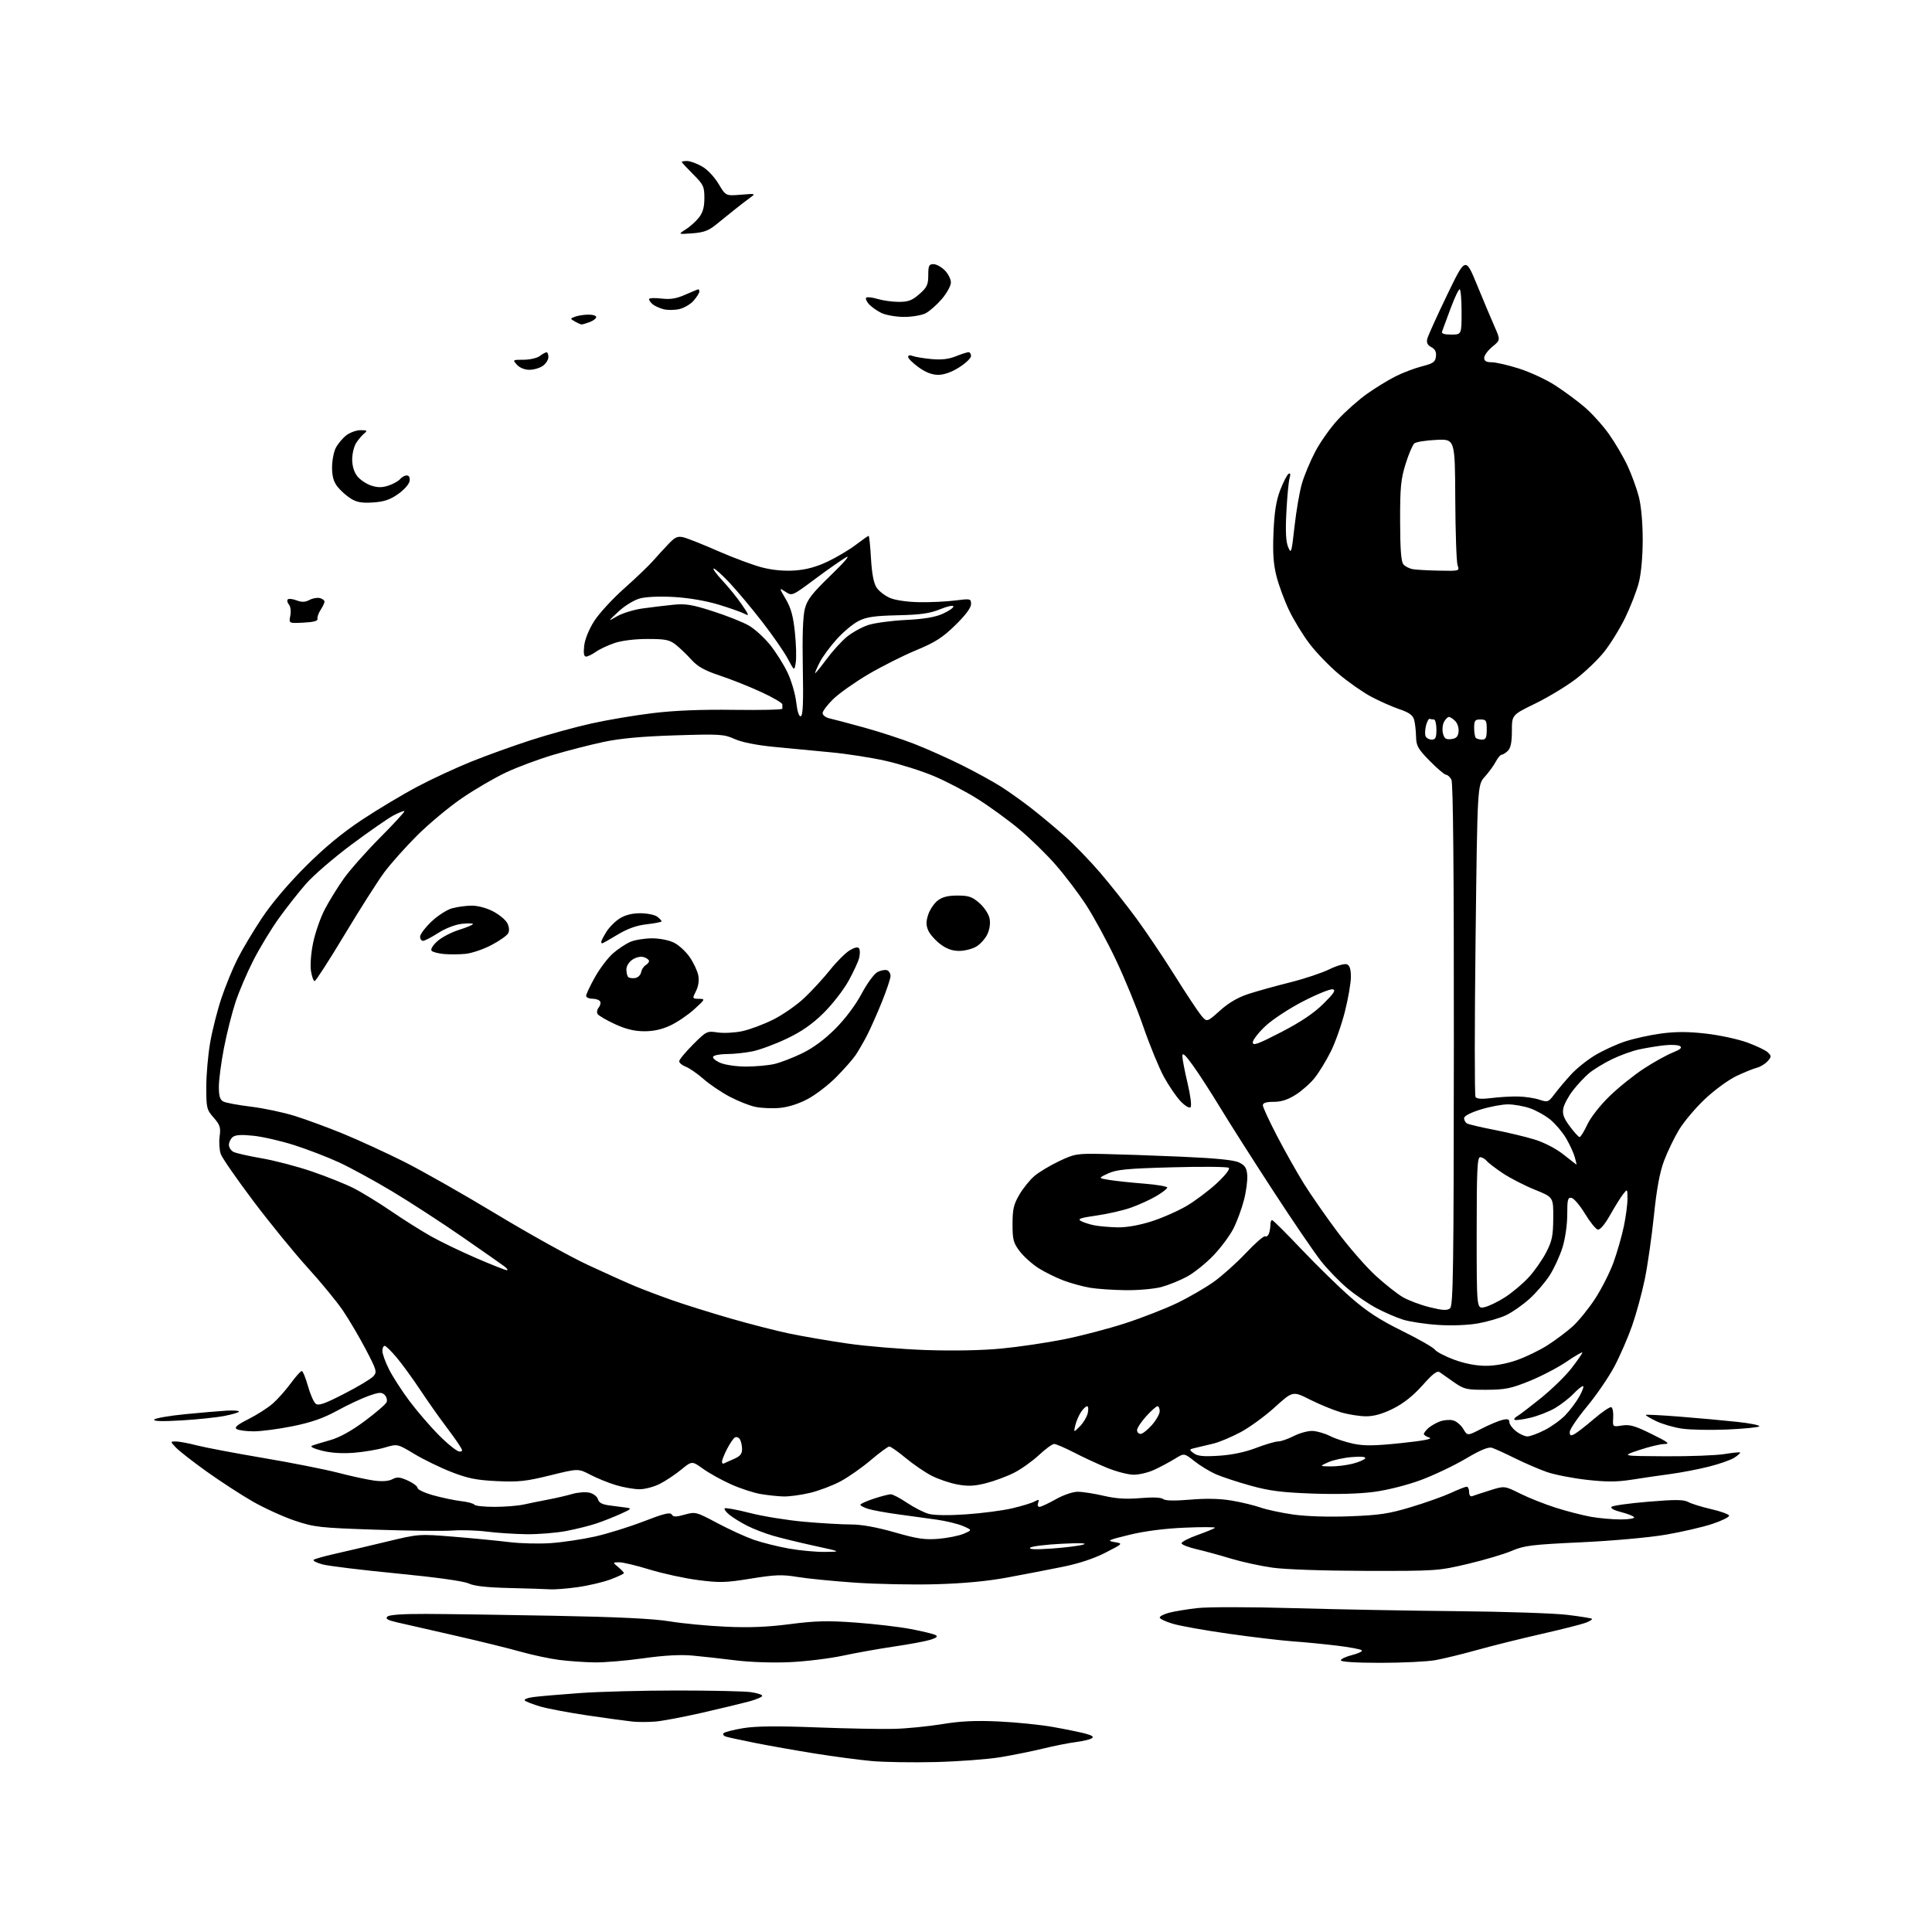 <?xml version="1.0" encoding="UTF-8" standalone="no"?>
<svg 
  version="1.1" 
  xmlns="http://www.w3.org/2000/svg" 
  xmlns:xlink="http://www.w3.org/1999/xlink" 
  xmlns:svg="http://www.w3.org/2000/svg"
  xmlns:rdf="http://www.w3.org/1999/02/22-rdf-syntax-ns#"
  xmlns:cc="http://creativecommons.org/ns#"
  xmlns:dc="http://purl.org/dc/elements/1.1/"
  viewBox="0 0 768 768"
  width="768"
  height="768"
>
<style>svg {background-color: white; }</style>"
<path stroke="none" fill="black" fill-rule="evenodd" d="M372.00,700.44C362.93,700.67 351.45,700.49 346.50,700.04C341.55,699.59 331.43,698.25 324.00,697.06C316.57,695.87 306.00,694.00 300.50,692.91C295.00,691.81 289.67,690.67 288.65,690.36C287.63,690.05 287.18,689.42 287.65,688.96C288.12,688.49 291.65,687.59 295.50,686.96C300.45,686.15 308.94,686.06 324.50,686.66C336.60,687.12 350.55,687.39 355.50,687.25C360.45,687.12 369.00,686.27 374.50,685.37C381.86,684.16 387.80,683.88 397.00,684.31C403.88,684.63 413.55,685.61 418.50,686.49C423.45,687.36 429.26,688.55 431.42,689.12C434.21,689.87 434.95,690.41 433.97,691.02C433.21,691.49 430.32,692.16 427.55,692.52C424.77,692.87 418.90,694.04 414.50,695.12C410.10,696.19 402.45,697.73 397.50,698.54C392.55,699.35 381.07,700.21 372.00,700.44zM260.50,684.35C257.75,684.57 253.70,684.58 251.50,684.36C249.30,684.14 241.35,683.06 233.83,681.95C226.31,680.84 217.76,679.24 214.83,678.38C211.90,677.52 209.11,676.44 208.63,675.99C208.15,675.53 209.73,674.90 212.13,674.59C214.53,674.28 222.83,673.57 230.56,673.01C238.29,672.46 255.66,672.00 269.17,672.00C282.67,672.00 295.81,672.29 298.36,672.64C300.91,672.99 303.00,673.65 303.00,674.11C303.00,674.57 300.64,675.58 297.75,676.36C294.86,677.14 286.43,679.17 279.00,680.87C271.57,682.56 263.25,684.13 260.50,684.35zM236.50,660.83C232.65,660.78 226.35,660.35 222.50,659.87C218.65,659.39 211.68,657.91 207.00,656.59C202.32,655.26 190.40,652.33 180.50,650.08C170.60,647.82 160.33,645.48 157.67,644.87C154.09,644.05 153.13,643.47 153.96,642.64C154.70,641.90 160.04,641.53 169.29,641.56C177.11,641.58 200.01,641.91 220.19,642.29C245.55,642.76 259.75,643.45 266.19,644.51C271.31,645.36 281.35,646.32 288.50,646.64C297.77,647.07 305.09,646.78 314.00,645.62C324.18,644.30 329.02,644.19 340.07,644.99C347.54,645.53 357.44,646.69 362.06,647.57C366.69,648.45 371.11,649.52 371.89,649.96C372.91,650.53 372.35,651.04 369.90,651.82C368.03,652.41 361.55,653.62 355.50,654.51C349.45,655.40 340.23,657.04 335.00,658.17C329.77,659.29 320.29,660.45 313.91,660.74C307.23,661.04 298.14,660.74 292.41,660.02C286.96,659.34 279.27,658.48 275.31,658.12C270.53,657.68 264.02,658.03 255.81,659.19C249.04,660.14 240.35,660.88 236.50,660.83zM548.82,661.00C539.09,661.00 533.00,660.62 533.00,660.01C533.00,659.47 535.05,658.51 537.56,657.88C540.08,657.25 541.76,656.40 541.31,656.00C540.87,655.60 536.45,654.77 531.50,654.17C526.55,653.57 518.67,652.80 514.00,652.47C509.32,652.13 497.85,650.78 488.50,649.45C479.15,648.13 469.14,646.34 466.25,645.48C463.36,644.63 461.00,643.51 461.00,643.00C461.00,642.49 462.69,641.63 464.75,641.08C466.81,640.54 471.88,639.70 476.00,639.23C480.19,638.76 497.18,638.77 514.50,639.27C531.55,639.76 560.80,640.30 579.50,640.47C598.20,640.64 617.75,641.30 622.95,641.92C628.15,642.55 632.60,643.26 632.84,643.50C633.08,643.75 631.98,644.44 630.39,645.06C628.80,645.67 620.75,647.71 612.50,649.58C604.25,651.46 592.77,654.32 587.00,655.94C581.23,657.55 573.83,659.35 570.57,659.94C567.30,660.52 557.52,661.00 548.82,661.00zM218.68,631.78C216.93,631.66 209.65,631.43 202.50,631.26C193.54,631.05 188.50,630.49 186.29,629.45C184.30,628.52 173.44,627.00 157.79,625.48C143.88,624.13 130.56,622.51 128.20,621.87C125.83,621.23 124.25,620.41 124.70,620.04C125.14,619.68 128.88,618.62 133.00,617.70C137.12,616.77 146.35,614.60 153.50,612.88C166.50,609.74 166.50,609.74 180.50,610.88C188.20,611.51 198.10,612.47 202.50,613.02C206.90,613.56 214.32,613.74 219.00,613.41C223.68,613.08 231.55,611.90 236.50,610.80C241.45,609.69 250.16,606.98 255.87,604.77C263.84,601.68 266.41,601.05 267.02,602.04C267.66,603.06 268.67,603.07 272.17,602.09C276.43,600.90 276.74,600.98 285.12,605.44C289.84,607.95 296.36,610.93 299.60,612.07C302.85,613.20 309.10,614.77 313.50,615.56C317.90,616.35 324.43,616.96 328.00,616.91C334.50,616.83 334.50,616.83 323.75,614.49C317.84,613.20 310.44,611.40 307.30,610.48C304.15,609.57 299.54,607.79 297.03,606.52C294.53,605.25 291.36,603.30 289.99,602.19C288.62,601.08 287.76,599.91 288.08,599.59C288.39,599.28 292.89,600.10 298.08,601.43C303.26,602.76 312.98,604.33 319.67,604.92C326.37,605.52 334.74,606.00 338.28,606.00C342.49,606.00 348.47,607.08 355.61,609.12C364.65,611.72 367.62,612.15 373.08,611.70C376.70,611.39 381.20,610.49 383.08,609.69C386.50,608.23 386.50,608.23 382.84,606.64C380.83,605.76 376.10,604.61 372.34,604.08C368.58,603.55 361.68,602.60 357.00,601.97C352.32,601.34 347.04,600.38 345.25,599.84C343.46,599.29 342.00,598.54 342.01,598.17C342.01,597.80 344.41,596.71 347.34,595.75C350.27,594.79 353.32,594.00 354.10,594.00C354.88,594.00 357.80,595.53 360.58,597.40C363.36,599.27 367.23,601.25 369.18,601.78C371.36,602.39 377.15,602.46 384.12,601.97C390.38,601.54 398.57,600.47 402.32,599.59C406.07,598.71 410.07,597.50 411.22,596.88C412.98,595.94 413.21,596.02 412.68,597.38C412.34,598.29 412.56,599.00 413.20,599.00C413.83,599.00 416.73,597.65 419.65,596.00C422.72,594.27 426.43,593.00 428.42,593.00C430.32,593.00 434.94,593.72 438.69,594.59C443.62,595.75 447.66,596.00 453.31,595.52C458.24,595.10 461.58,595.24 462.37,595.89C463.20,596.58 466.86,596.66 473.16,596.13C479.51,595.59 485.01,595.72 489.65,596.51C493.49,597.16 498.62,598.40 501.06,599.26C503.50,600.12 509.36,601.38 514.07,602.05C519.33,602.79 528.05,603.07 536.57,602.75C548.39,602.31 552.09,601.75 561.00,599.06C566.77,597.32 573.87,594.79 576.77,593.45C579.67,592.10 582.48,591.00 583.02,591.00C583.56,591.00 584.00,591.95 584.00,593.11C584.00,594.38 584.49,595.02 585.25,594.74C585.94,594.47 589.10,593.44 592.28,592.44C598.05,590.62 598.05,590.62 604.28,593.72C607.70,595.43 614.10,597.97 618.50,599.36C622.90,600.76 629.17,602.37 632.43,602.95C635.70,603.53 641.01,604.00 644.24,604.00C647.47,604.00 649.87,603.61 649.58,603.12C649.28,602.64 646.93,601.72 644.37,601.07C641.60,600.37 640.07,599.53 640.61,598.99C641.10,598.50 647.65,597.58 655.15,596.96C666.03,596.05 669.27,596.08 671.15,597.09C672.44,597.80 676.58,599.07 680.34,599.93C684.10,600.80 687.25,601.95 687.34,602.50C687.43,603.05 684.43,604.53 680.68,605.78C676.93,607.03 668.60,608.96 662.18,610.06C655.52,611.20 641.04,612.50 628.50,613.09C608.95,614.00 605.89,614.37 601.00,616.47C597.98,617.77 590.10,620.11 583.50,621.67C571.75,624.44 570.90,624.50 543.00,624.45C526.24,624.41 510.93,623.89 505.82,623.17C501.05,622.50 493.63,620.87 489.32,619.57C485.02,618.26 478.88,616.58 475.68,615.84C472.47,615.10 469.77,614.05 469.68,613.51C469.58,612.96 472.41,611.48 475.96,610.21C479.52,608.95 482.67,607.64 482.96,607.32C483.26,607.00 477.88,606.97 471.00,607.27C463.02,607.60 455.06,608.63 449.00,610.10C440.46,612.18 439.85,612.47 443.00,613.00C446.50,613.58 446.50,613.58 439.45,617.20C434.93,619.53 428.85,621.54 422.45,622.83C416.98,623.94 407.10,625.85 400.50,627.07C392.48,628.56 383.03,629.45 372.00,629.76C362.93,630.01 348.42,629.72 339.76,629.12C331.11,628.52 320.83,627.50 316.93,626.85C310.90,625.86 308.14,625.96 298.49,627.52C288.42,629.16 286.06,629.22 277.39,628.09C272.03,627.39 263.39,625.50 258.20,623.91C253.00,622.31 247.57,621.01 246.13,621.03C243.50,621.07 243.50,621.07 245.75,622.94C246.99,623.98 248.00,625.05 248.00,625.34C248.00,625.62 245.60,626.75 242.67,627.85C239.73,628.95 233.85,630.33 229.59,630.92C225.34,631.52 220.43,631.90 218.68,631.78zM418.12,615.57C423.40,615.20 429.03,614.49 430.62,614.00C432.48,613.42 429.45,613.30 422.00,613.67C415.68,613.99 410.05,614.69 409.50,615.24C408.83,615.91 411.72,616.02 418.12,615.57zM209.16,609.87C204.40,609.80 197.35,609.33 193.50,608.84C189.65,608.34 183.57,608.15 180.00,608.41C176.43,608.67 162.70,608.52 149.50,608.08C127.02,607.33 124.97,607.10 117.20,604.49C112.63,602.95 105.10,599.52 100.46,596.87C95.83,594.21 87.57,588.84 82.12,584.94C76.66,581.03 71.17,576.75 69.92,575.42C67.65,573.00 67.65,573.00 69.93,573.00C71.19,573.00 74.90,573.70 78.19,574.55C81.48,575.40 93.35,577.65 104.56,579.55C115.77,581.44 129.21,584.10 134.42,585.45C139.64,586.81 146.11,588.21 148.81,588.57C151.94,588.98 154.54,588.78 155.98,588.01C157.83,587.02 158.94,587.12 162.12,588.55C164.25,589.52 166.00,590.84 166.00,591.49C166.00,592.14 168.81,593.45 172.25,594.41C175.69,595.37 180.65,596.41 183.28,596.72C185.91,597.03 188.30,597.67 188.59,598.14C188.88,598.61 192.46,599.00 196.54,599.00C200.63,599.00 205.89,598.58 208.24,598.06C210.58,597.55 214.97,596.65 218.00,596.08C221.03,595.51 225.33,594.51 227.56,593.86C229.79,593.22 232.88,593.00 234.42,593.39C235.95,593.78 237.44,594.95 237.71,596.00C238.07,597.37 239.39,598.06 242.35,598.44C244.63,598.73 247.62,599.12 249.00,599.31C251.20,599.60 250.94,599.89 246.80,601.76C244.21,602.93 239.93,604.63 237.30,605.53C234.66,606.43 229.20,607.81 225.16,608.58C221.13,609.36 213.93,609.94 209.16,609.87zM311.50,594.87C309.30,594.81 305.21,594.38 302.41,593.91C299.62,593.45 294.30,591.70 290.59,590.04C286.88,588.38 281.87,585.60 279.46,583.86C275.06,580.71 275.06,580.71 270.78,584.21C268.43,586.14 264.61,588.68 262.29,589.86C259.97,591.04 256.34,592.00 254.22,592.00C252.10,592.00 247.93,591.28 244.97,590.40C242.00,589.52 237.39,587.65 234.72,586.26C229.87,583.72 229.87,583.72 218.71,586.48C209.12,588.85 206.13,589.17 197.52,588.77C189.40,588.38 185.97,587.69 179.43,585.14C175.00,583.41 168.36,580.18 164.68,577.96C157.99,573.93 157.99,573.93 152.93,575.43C150.16,576.25 144.65,577.18 140.69,577.50C136.05,577.86 131.55,577.58 128.00,576.68C124.74,575.86 123.11,575.05 124.00,574.70C124.83,574.36 128.07,573.37 131.21,572.49C135.01,571.42 139.64,568.86 145.02,564.86C149.48,561.55 153.38,558.17 153.70,557.35C154.01,556.52 153.65,555.23 152.89,554.48C151.72,553.34 150.72,553.40 146.50,554.90C143.75,555.88 138.12,558.52 134.00,560.78C128.54,563.76 123.74,565.44 116.34,566.94C110.76,568.07 103.78,568.99 100.84,568.98C97.90,568.98 94.87,568.57 94.09,568.08C93.05,567.42 94.26,566.39 98.80,564.10C102.16,562.40 106.50,559.63 108.43,557.93C110.37,556.23 113.57,552.62 115.56,549.92C117.55,547.21 119.52,545.00 119.95,545.00C120.38,545.00 121.48,547.65 122.39,550.90C123.30,554.14 124.68,557.32 125.46,557.97C126.59,558.91 128.91,558.11 136.81,554.05C142.27,551.25 147.48,548.13 148.39,547.12C149.95,545.40 149.77,544.76 145.40,536.39C142.83,531.50 138.76,524.58 136.33,521.00C133.91,517.42 127.62,509.77 122.37,504.00C117.12,498.23 107.40,486.32 100.78,477.54C94.17,468.77 88.30,460.30 87.75,458.72C87.20,457.15 87.00,454.00 87.31,451.73C87.79,448.17 87.46,447.15 84.93,444.27C82.16,441.12 82.00,440.44 82.00,432.10C82.00,427.24 82.70,419.27 83.55,414.39C84.40,409.50 86.41,401.59 88.02,396.79C89.62,392.00 92.49,384.99 94.39,381.23C96.28,377.46 100.66,370.13 104.11,364.94C107.97,359.12 114.62,351.27 121.44,344.46C129.08,336.83 136.05,331.07 144.00,325.81C150.32,321.63 160.22,315.71 166.00,312.66C171.78,309.60 181.48,305.11 187.58,302.66C193.67,300.22 204.24,296.41 211.08,294.20C217.91,291.98 228.70,289.02 235.07,287.60C241.43,286.18 252.45,284.32 259.57,283.47C268.20,282.42 278.89,282.00 291.75,282.18C302.33,282.33 310.99,282.12 311.00,281.73C311.00,281.33 311.00,280.55 311.00,279.99C311.00,279.44 307.24,277.24 302.64,275.12C298.04,272.99 290.64,270.04 286.20,268.57C280.03,266.51 277.33,265.00 274.79,262.19C272.95,260.16 270.17,257.49 268.59,256.25C266.14,254.33 264.52,254.00 257.40,254.00C252.36,254.00 247.18,254.64 244.28,255.62C241.65,256.51 238.31,258.08 236.85,259.12C235.39,260.15 233.64,261.00 232.97,261.00C232.11,261.00 231.89,259.69 232.23,256.67C232.52,254.09 234.13,250.14 236.22,246.86C238.15,243.85 243.50,238.03 248.10,233.94C252.70,229.85 257.82,224.96 259.48,223.07C261.14,221.19 263.93,218.13 265.69,216.29C268.34,213.49 269.34,213.04 271.69,213.59C273.23,213.96 279.45,216.43 285.50,219.09C291.55,221.74 299.42,224.66 302.98,225.58C307.21,226.66 311.75,227.07 316.03,226.77C320.58,226.44 324.59,225.34 329.09,223.19C332.67,221.49 337.68,218.50 340.23,216.55C342.79,214.60 345.07,213.00 345.30,213.00C345.53,213.00 345.95,217.04 346.23,221.98C346.58,228.05 347.30,231.81 348.45,233.57C349.39,235.00 351.81,236.86 353.83,237.71C355.98,238.62 360.80,239.31 365.50,239.38C369.90,239.45 376.31,239.14 379.75,238.70C385.81,237.93 386.00,237.97 386.00,240.16C386.00,241.61 383.77,244.59 379.74,248.52C374.65,253.49 371.75,255.34 364.10,258.51C358.93,260.66 350.37,264.97 345.08,268.09C339.79,271.22 333.56,275.63 331.23,277.89C328.91,280.15 327.00,282.66 327.00,283.48C327.00,284.29 328.24,285.24 329.75,285.57C331.26,285.91 337.45,287.54 343.50,289.21C349.55,290.87 358.55,293.81 363.50,295.74C368.45,297.67 376.95,301.47 382.39,304.18C387.83,306.90 394.81,310.72 397.89,312.69C400.98,314.65 406.43,318.53 410.00,321.32C413.57,324.10 419.57,329.10 423.32,332.44C427.07,335.77 433.41,342.32 437.41,347.00C441.40,351.68 447.82,359.77 451.66,365.00C455.51,370.23 462.32,380.35 466.80,387.50C471.28,394.65 476.02,401.83 477.34,403.46C479.74,406.42 479.74,406.42 484.90,401.78C488.40,398.63 492.05,396.49 496.28,395.11C499.70,394.00 507.12,391.93 512.78,390.52C518.43,389.11 525.47,386.77 528.41,385.32C531.36,383.88 534.50,382.98 535.38,383.32C536.53,383.76 537.00,385.21 537.00,388.34C537.00,390.76 535.92,397.00 534.60,402.20C533.28,407.40 530.75,414.55 528.97,418.08C527.20,421.61 524.36,426.26 522.67,428.40C520.98,430.55 517.57,433.58 515.10,435.15C511.96,437.15 509.32,438.00 506.30,438.00C503.32,438.00 502.00,438.42 502.00,439.37C502.00,440.13 504.55,445.64 507.67,451.62C510.78,457.61 515.57,466.10 518.30,470.50C521.04,474.90 527.03,483.51 531.61,489.64C536.20,495.76 543.00,503.57 546.72,506.99C550.45,510.41 555.34,514.28 557.59,515.60C559.83,516.92 564.66,518.74 568.32,519.64C573.54,520.93 575.27,521.02 576.42,520.07C577.67,519.03 577.88,504.67 577.93,415.35C577.97,346.22 577.65,311.21 576.96,309.92C576.39,308.87 575.45,308.00 574.86,308.00C574.27,308.00 571.36,305.53 568.39,302.52C563.64,297.69 562.99,296.54 562.90,292.77C562.85,290.42 562.50,287.41 562.13,286.09C561.62,284.29 560.11,283.22 556.24,281.90C553.37,280.93 548.34,278.70 545.07,276.95C541.79,275.21 535.99,271.16 532.19,267.95C528.38,264.75 523.11,259.28 520.49,255.81C517.86,252.34 514.21,246.35 512.38,242.50C510.55,238.65 508.31,232.58 507.41,229.02C506.18,224.18 505.89,219.74 506.24,211.52C506.59,203.44 507.31,198.97 508.92,194.77C510.14,191.62 511.62,188.73 512.22,188.36C512.96,187.91 513.09,188.47 512.62,190.09C512.24,191.42 511.67,197.45 511.36,203.50C510.95,211.33 511.16,215.37 512.07,217.50C513.27,220.31 513.42,219.80 514.59,209.28C515.28,203.11 516.59,195.46 517.51,192.28C518.43,189.10 520.81,183.38 522.81,179.57C524.80,175.76 528.89,169.99 531.90,166.74C534.90,163.50 540.09,158.91 543.43,156.54C546.77,154.18 551.87,151.05 554.76,149.60C557.66,148.14 562.39,146.35 565.26,145.62C569.72,144.48 570.55,143.90 570.81,141.71C571.03,139.90 570.48,138.79 568.97,137.99C567.43,137.16 566.98,136.22 567.38,134.64C567.68,133.43 571.22,125.61 575.24,117.27C582.56,102.10 582.56,102.10 587.16,113.30C589.69,119.46 592.82,126.90 594.11,129.83C596.47,135.17 596.47,135.17 593.23,137.83C591.44,139.30 589.99,141.29 589.99,142.25C590.00,143.52 590.81,144.00 592.95,144.00C594.57,144.00 599.44,145.12 603.78,146.49C608.11,147.86 614.55,150.84 618.08,153.11C621.61,155.38 626.87,159.25 629.76,161.71C632.66,164.16 637.04,169.00 639.50,172.44C641.96,175.89 645.31,181.59 646.95,185.11C648.58,188.62 650.62,194.18 651.46,197.46C652.39,201.08 653.00,207.78 653.00,214.50C653.00,221.16 652.39,227.96 651.47,231.54C650.63,234.82 648.20,241.10 646.07,245.50C643.93,249.90 640.13,256.06 637.62,259.19C635.11,262.33 630.01,267.20 626.28,270.03C622.55,272.86 615.34,277.21 610.25,279.69C601.00,284.20 601.00,284.20 601.00,290.53C601.00,294.95 600.53,297.33 599.43,298.43C598.56,299.29 597.45,300.00 596.95,300.00C596.46,300.00 595.40,301.24 594.61,302.75C593.82,304.26 591.85,306.97 590.23,308.77C587.29,312.03 587.29,312.03 586.56,373.47C586.16,407.27 586.15,435.43 586.54,436.06C587.02,436.84 589.02,436.97 592.87,436.49C595.97,436.09 600.72,435.82 603.44,435.87C606.16,435.93 609.97,436.49 611.90,437.13C615.27,438.24 615.51,438.16 617.95,434.91C619.35,433.05 622.25,429.61 624.39,427.26C626.53,424.90 630.80,421.45 633.89,419.58C636.97,417.71 642.34,415.22 645.80,414.06C649.27,412.90 655.76,411.45 660.23,410.85C666.13,410.06 671.01,410.06 678.09,410.87C683.45,411.47 690.86,413.07 694.56,414.41C698.26,415.76 701.98,417.55 702.82,418.40C704.21,419.78 704.19,420.13 702.61,421.88C701.64,422.95 699.75,424.10 698.40,424.44C697.05,424.77 693.39,426.26 690.26,427.74C687.13,429.22 681.52,433.32 677.79,436.84C674.05,440.36 669.42,445.84 667.50,449.00C665.57,452.17 662.88,457.73 661.52,461.35C659.77,466.00 658.57,472.45 657.46,483.22C656.59,491.62 654.96,502.99 653.84,508.47C652.71,513.95 650.44,522.28 648.80,526.97C647.16,531.66 643.99,538.96 641.75,543.19C639.51,547.42 634.60,554.59 630.84,559.12C627.08,563.66 624.00,568.20 624.00,569.22C624.00,570.73 624.35,570.88 625.89,570.06C626.93,569.50 630.42,566.79 633.64,564.03C636.86,561.27 639.95,559.18 640.50,559.37C641.05,559.56 641.39,561.41 641.27,563.48C641.03,567.25 641.03,567.25 644.77,566.66C647.82,566.17 649.96,566.79 656.50,570.02C663.28,573.37 664.04,573.98 661.50,574.03C659.85,574.07 655.35,575.16 651.50,576.45C644.50,578.80 644.50,578.80 662.00,578.89C671.62,578.95 682.17,578.55 685.44,578.02C688.70,577.48 691.53,577.20 691.72,577.39C691.91,577.57 690.90,578.49 689.47,579.43C688.04,580.36 683.42,581.99 679.19,583.04C674.96,584.09 668.12,585.40 664.00,585.95C659.88,586.50 653.01,587.50 648.74,588.18C642.74,589.12 638.65,589.14 630.74,588.25C625.11,587.61 618.02,586.23 615.00,585.18C611.98,584.14 606.27,581.68 602.32,579.73C598.38,577.78 594.23,575.89 593.11,575.53C591.67,575.08 588.55,576.37 582.64,579.86C578.01,582.60 570.01,586.40 564.86,588.32C559.48,590.32 551.59,592.32 546.30,593.03C540.48,593.82 531.48,594.07 521.80,593.72C509.58,593.28 504.60,592.65 497.09,590.56C491.92,589.13 485.70,587.07 483.26,586.00C480.83,584.92 477.01,582.59 474.78,580.82C470.72,577.61 470.72,577.61 467.11,579.84C465.12,581.07 461.48,583.03 459.01,584.19C456.53,585.36 452.71,586.27 450.51,586.22C448.30,586.17 443.57,584.93 440.00,583.46C436.43,581.99 430.55,579.26 426.94,577.39C423.32,575.53 419.77,574.00 419.04,574.00C418.31,574.00 415.58,575.99 412.99,578.42C410.39,580.84 405.95,584.01 403.12,585.44C400.29,586.88 395.28,588.74 392.00,589.58C387.35,590.77 384.83,590.88 380.57,590.10C377.56,589.54 372.94,587.97 370.30,586.61C367.66,585.25 363.03,582.08 360.01,579.57C356.99,577.05 354.06,575.01 353.51,575.01C352.95,575.02 349.64,577.46 346.14,580.43C342.65,583.40 337.21,587.21 334.05,588.89C330.90,590.57 325.43,592.63 321.91,593.46C318.38,594.29 313.70,594.92 311.50,594.87zM528.81,582.92C531.18,582.96 535.12,582.49 537.57,581.88C540.03,581.26 542.31,580.30 542.66,579.75C543.06,579.09 541.20,578.91 537.39,579.21C534.15,579.47 529.92,580.39 528.00,581.26C524.50,582.84 524.50,582.84 528.81,582.92zM287.75,581.76C288.16,581.53 289.96,580.72 291.75,579.95C294.20,578.90 295.00,577.94 294.98,576.03C294.98,574.64 294.58,572.88 294.10,572.12C293.62,571.36 292.72,571.06 292.10,571.44C291.48,571.82 290.08,573.89 288.99,576.03C287.89,578.17 287.00,580.43 287.00,581.04C287.00,581.66 287.34,581.98 287.75,581.76zM484.50,578.68C489.66,578.36 494.90,577.26 499.27,575.59C503.00,574.17 506.95,573.00 508.06,573.00C509.17,573.00 511.97,572.03 514.29,570.85C516.61,569.67 519.95,568.75 521.73,568.82C523.50,568.88 526.65,569.80 528.73,570.85C530.80,571.90 534.98,573.28 538.00,573.91C542.30,574.81 546.44,574.76 557.00,573.65C565.79,572.73 569.71,571.98 568.25,571.50C567.01,571.10 566.00,570.44 566.00,570.04C566.00,569.64 566.79,568.60 567.75,567.72C568.72,566.85 570.77,565.66 572.32,565.07C573.87,564.48 576.24,564.27 577.58,564.61C578.92,564.95 580.76,566.48 581.67,568.02C583.32,570.82 583.32,570.82 588.91,567.94C591.99,566.36 595.74,564.78 597.25,564.43C599.34,563.94 600.00,564.15 600.00,565.32C600.00,566.16 601.19,567.79 602.63,568.93C604.08,570.07 606.12,571.00 607.17,571.00C608.21,571.00 611.27,569.88 613.97,568.51C616.67,567.15 620.37,564.49 622.20,562.60C624.04,560.71 626.57,557.33 627.83,555.09C629.09,552.84 629.73,551.00 629.25,551.00C628.77,551.00 627.05,552.39 625.44,554.09C623.82,555.79 620.54,558.33 618.15,559.74C615.75,561.16 611.27,562.90 608.19,563.61C605.11,564.33 602.34,564.68 602.05,564.38C601.76,564.09 602.24,563.44 603.13,562.95C604.02,562.45 608.30,559.18 612.63,555.68C616.97,552.17 622.43,546.84 624.76,543.81C627.09,540.79 629.00,538.02 629.00,537.66C629.00,537.31 626.19,538.93 622.75,541.28C619.31,543.62 612.67,547.09 608.00,548.98C600.66,551.95 598.33,552.43 590.93,552.46C583.01,552.50 582.04,552.27 578.03,549.50C575.65,547.85 573.09,546.05 572.34,545.50C571.31,544.74 569.64,546.00 565.47,550.68C561.77,554.83 557.95,557.87 553.82,559.93C549.61,562.04 546.22,563.00 543.02,563.00C540.46,563.00 535.92,562.27 532.93,561.39C529.95,560.50 524.44,558.23 520.70,556.35C513.90,552.92 513.90,552.92 506.70,559.45C502.74,563.04 496.57,567.52 493.00,569.40C489.43,571.28 484.70,573.26 482.50,573.81C480.30,574.35 477.15,575.11 475.50,575.48C472.59,576.14 472.56,576.20 474.50,577.67C476.05,578.84 478.32,579.07 484.50,578.68zM182.60,577.00C184.07,577.00 184.06,576.74 182.45,574.25C181.48,572.74 178.80,569.02 176.52,566.00C174.23,562.98 169.97,556.90 167.04,552.50C164.12,548.10 159.95,542.36 157.77,539.75C155.59,537.14 153.41,535.00 152.91,535.00C152.41,535.00 152.00,535.91 152.00,537.03C152.00,538.15 153.17,541.41 154.61,544.28C156.04,547.15 159.71,552.84 162.76,556.92C165.81,561.00 171.15,567.19 174.63,570.67C178.11,574.15 181.70,577.00 182.60,577.00zM453.40,570.00C454.16,570.00 456.19,568.41 457.90,566.47C459.60,564.52 461.00,562.05 461.00,560.97C461.00,559.88 460.60,559.00 460.12,559.00C459.63,559.00 457.61,560.80 455.62,563.00C453.63,565.20 452.00,567.68 452.00,568.50C452.00,569.33 452.63,570.00 453.40,570.00zM429.26,567.00C430.64,565.62 432.05,563.26 432.40,561.75C432.75,560.24 432.63,559.00 432.13,559.00C431.64,559.00 430.52,560.08 429.66,561.40C428.80,562.71 427.79,565.08 427.43,566.65C426.76,569.50 426.76,569.50 429.26,567.00zM686.50,568.26C679.90,568.54 671.85,568.38 668.60,567.90C665.36,567.43 660.72,566.08 658.30,564.90C655.88,563.73 654.05,562.62 654.23,562.44C654.41,562.26 660.40,562.56 667.53,563.12C674.66,563.68 684.92,564.61 690.33,565.19C695.73,565.77 699.78,566.58 699.33,567.00C698.87,567.41 693.10,567.98 686.50,568.26zM72.09,564.64C64.53,565.09 60.89,564.98 61.31,564.31C61.65,563.76 67.23,562.79 73.71,562.15C80.20,561.52 87.64,560.88 90.25,560.74C92.86,560.60 95.00,560.77 95.00,561.11C95.00,561.46 92.41,562.24 89.25,562.85C86.09,563.47 78.37,564.27 72.09,564.64zM590.50,542.93C594.28,542.95 598.91,542.11 603.02,540.65C606.61,539.39 612.10,536.72 615.22,534.72C618.33,532.73 622.79,529.39 625.11,527.30C627.44,525.21 631.46,520.27 634.05,516.31C636.63,512.36 639.94,505.83 641.40,501.81C642.85,497.79 644.70,491.35 645.50,487.50C646.31,483.65 646.96,478.70 646.95,476.50C646.93,472.54 646.92,472.52 645.22,474.69C644.27,475.89 641.95,479.62 640.06,482.97C637.96,486.69 636.05,488.96 635.16,488.79C634.36,488.63 632.08,485.80 630.08,482.51C628.09,479.22 625.68,476.37 624.73,476.19C623.22,475.90 623.00,476.75 623.00,482.84C623.00,486.88 622.20,492.38 621.11,495.91C620.06,499.26 617.77,504.25 616.00,507.00C614.23,509.75 610.60,513.97 607.92,516.38C605.25,518.78 601.07,521.69 598.65,522.83C596.22,523.97 591.17,525.43 587.43,526.09C583.40,526.79 576.93,527.03 571.56,526.67C566.58,526.35 560.34,525.40 557.70,524.57C555.07,523.74 550.31,521.68 547.13,519.99C543.96,518.30 538.81,514.79 535.71,512.21C532.60,509.62 527.89,504.77 525.23,501.44C522.58,498.10 513.90,485.38 505.95,473.16C498.00,460.95 488.57,446.12 485.00,440.23C481.42,434.33 476.58,426.84 474.25,423.59C471.17,419.30 470.00,418.25 470.00,419.76C470.00,420.90 470.93,425.76 472.07,430.55C473.24,435.50 473.76,439.64 473.27,440.13C472.77,440.63 471.05,439.60 469.29,437.75C467.58,435.96 464.59,431.57 462.64,428.00C460.70,424.43 457.01,415.43 454.44,408.00C451.88,400.57 446.92,388.52 443.43,381.22C439.94,373.91 434.67,364.22 431.71,359.69C428.76,355.16 423.35,348.03 419.69,343.83C416.04,339.64 409.48,333.23 405.11,329.59C400.75,325.96 393.32,320.56 388.61,317.60C383.90,314.64 376.09,310.55 371.27,308.52C366.45,306.49 357.87,303.77 352.22,302.48C346.57,301.19 336.67,299.65 330.22,299.05C323.77,298.45 313.55,297.47 307.50,296.88C300.62,296.20 294.81,295.03 292.00,293.76C287.81,291.86 286.19,291.76 268.50,292.31C255.16,292.73 246.65,293.51 239.94,294.93C234.69,296.05 225.69,298.35 219.94,300.06C214.20,301.76 205.81,304.88 201.30,306.99C196.78,309.10 188.91,313.68 183.80,317.16C178.68,320.64 170.65,327.32 165.94,331.99C161.24,336.67 155.27,343.36 152.69,346.85C150.11,350.35 143.02,361.49 136.94,371.60C130.86,381.72 125.52,390.00 125.07,390.00C124.62,390.00 123.97,388.20 123.62,386.00C123.25,383.69 123.61,378.91 124.48,374.75C125.30,370.76 127.38,364.80 129.10,361.50C130.81,358.20 134.21,352.70 136.65,349.27C139.08,345.84 145.59,338.49 151.12,332.93C156.64,327.37 160.98,322.65 160.77,322.44C160.56,322.22 158.61,322.99 156.44,324.13C154.27,325.28 146.75,330.50 139.72,335.74C132.69,340.97 124.53,348.01 121.59,351.38C118.65,354.75 113.78,360.93 110.79,365.12C107.79,369.31 103.29,376.74 100.78,381.62C98.28,386.50 95.07,393.99 93.65,398.26C92.23,402.54 90.15,410.77 89.03,416.57C87.91,422.36 87.00,429.31 87.00,432.02C87.00,435.67 87.45,437.17 88.75,437.86C89.71,438.38 94.67,439.30 99.77,439.92C104.87,440.54 112.75,442.21 117.27,443.63C121.80,445.05 130.45,448.24 136.50,450.72C142.55,453.21 153.35,458.17 160.50,461.74C167.65,465.32 184.15,474.68 197.16,482.54C210.17,490.40 226.59,499.53 233.66,502.82C240.72,506.11 249.20,509.93 252.50,511.30C255.80,512.67 262.48,515.19 267.34,516.90C272.20,518.61 282.50,521.83 290.22,524.06C297.95,526.30 308.58,529.02 313.84,530.12C319.11,531.22 329.51,533.00 336.96,534.08C344.41,535.16 358.38,536.32 368.00,536.66C378.82,537.03 390.27,536.82 398.00,536.08C404.88,535.43 416.08,533.77 422.91,532.41C429.74,531.04 440.76,528.15 447.41,525.99C454.06,523.82 463.31,520.21 467.98,517.95C472.64,515.70 479.17,511.91 482.50,509.54C485.83,507.16 491.59,502.00 495.30,498.07C499.01,494.13 502.44,491.15 502.92,491.45C503.40,491.75 504.06,491.28 504.40,490.41C504.73,489.55 505.00,487.97 505.00,486.92C505.00,485.86 505.30,485.00 505.67,485.00C506.03,485.00 511.32,490.25 517.42,496.68C523.51,503.10 532.31,511.69 536.98,515.77C543.33,521.33 548.42,524.65 557.33,529.04C563.86,532.26 569.73,535.61 570.37,536.49C571.01,537.37 574.45,539.17 578.02,540.49C582.13,542.02 586.69,542.91 590.50,542.93zM590.01,519.65C591.67,519.32 595.38,517.53 598.26,515.68C601.14,513.83 605.38,510.26 607.69,507.75C609.99,505.24 613.12,500.78 614.63,497.84C616.97,493.31 617.40,491.23 617.44,484.20C617.50,475.90 617.50,475.90 610.15,472.94C606.11,471.31 600.41,468.39 597.49,466.45C594.57,464.51 591.64,462.27 590.97,461.46C590.30,460.66 589.14,460.00 588.38,460.00C587.24,460.00 587.00,465.20 587.00,490.12C587.00,520.25 587.00,520.25 590.01,519.65zM447.50,512.87C442.55,512.81 436.18,512.38 433.35,511.91C430.51,511.43 425.77,510.14 422.80,509.03C419.83,507.92 415.35,505.70 412.83,504.11C410.32,502.51 406.97,499.51 405.38,497.43C402.83,494.09 402.50,492.83 402.50,486.57C402.50,480.67 402.95,478.73 405.23,474.86C406.73,472.30 409.43,468.97 411.23,467.45C413.03,465.92 417.43,463.29 421.00,461.59C427.17,458.66 428.05,458.51 438.50,458.72C444.55,458.84 458.51,459.32 469.51,459.80C483.19,460.39 490.47,461.11 492.51,462.09C494.90,463.23 495.56,464.24 495.80,467.15C495.97,469.16 495.38,473.62 494.48,477.08C493.59,480.53 491.71,485.62 490.31,488.37C488.91,491.13 485.34,495.93 482.38,499.04C479.42,502.14 474.70,505.93 471.90,507.46C469.09,508.99 464.48,510.85 461.65,511.61C458.82,512.36 452.45,512.93 447.50,512.87zM201.50,504.93C202.05,504.92 201.60,504.23 200.50,503.40C199.40,502.57 191.75,497.22 183.50,491.51C175.25,485.81 162.77,477.70 155.76,473.51C148.75,469.31 139.30,464.16 134.76,462.06C130.22,459.97 122.22,456.89 117.00,455.22C111.78,453.55 104.46,451.87 100.74,451.48C95.92,450.97 93.56,451.12 92.49,452.01C91.67,452.69 91.00,454.07 91.00,455.09C91.00,456.10 91.79,457.35 92.76,457.87C93.72,458.39 98.78,459.54 104.01,460.44C109.23,461.34 118.22,463.70 124.00,465.68C129.78,467.66 137.14,470.60 140.36,472.21C143.59,473.82 150.34,477.95 155.38,481.39C160.41,484.83 167.67,489.40 171.51,491.55C175.36,493.70 183.45,497.59 189.50,500.20C195.55,502.81 200.95,504.94 201.50,504.93zM444.20,487.89C447.78,487.96 452.80,487.08 457.70,485.53C461.99,484.16 468.33,481.37 471.79,479.32C475.25,477.26 480.64,473.21 483.76,470.30C487.07,467.21 489.03,464.70 488.46,464.23C487.93,463.79 477.82,463.69 466.00,464.02C448.00,464.51 443.85,464.91 440.50,466.46C436.50,468.32 436.50,468.32 441.00,469.05C443.48,469.45 449.66,470.11 454.75,470.51C459.84,470.91 464.00,471.62 464.00,472.08C464.00,472.54 462.01,474.08 459.58,475.50C457.15,476.93 452.62,478.99 449.51,480.08C446.40,481.18 440.25,482.58 435.85,483.20C429.50,484.10 428.22,484.55 429.67,485.36C430.68,485.93 433.07,486.70 435.00,487.08C436.93,487.46 441.06,487.82 444.20,487.89zM626.68,462.95C626.78,462.98 626.46,461.61 625.98,459.92C625.49,458.22 623.95,454.88 622.55,452.49C621.15,450.10 618.34,446.78 616.31,445.10C614.27,443.43 610.59,441.37 608.13,440.53C605.66,439.69 601.75,439.00 599.43,439.00C597.11,439.00 592.24,439.92 588.61,441.04C584.58,442.28 582.00,443.63 582.00,444.48C582.00,445.25 582.50,446.19 583.11,446.57C583.72,446.94 588.56,448.09 593.86,449.11C599.16,450.14 606.42,451.87 610.00,452.97C613.86,454.16 618.53,456.58 621.50,458.93C624.25,461.11 626.58,462.92 626.68,462.95zM627.92,452.00C628.32,452.00 629.71,449.75 631.00,447.00C632.37,444.08 636.09,439.35 639.94,435.63C643.57,432.12 649.72,427.20 653.61,424.69C657.49,422.17 662.58,419.35 664.92,418.42C667.98,417.19 668.79,416.47 667.83,415.84C667.10,415.36 664.25,415.22 661.50,415.53C658.75,415.84 654.25,416.58 651.50,417.18C648.75,417.77 643.86,419.55 640.64,421.13C637.42,422.71 633.38,425.19 631.66,426.63C629.95,428.07 627.08,431.13 625.29,433.44C623.49,435.74 621.77,438.95 621.45,440.56C621.01,442.84 621.58,444.45 624.03,447.75C625.76,450.09 627.51,452.00 627.92,452.00zM309.91,440.42C306.94,440.68 302.58,440.49 300.23,439.99C297.88,439.50 293.25,437.65 289.94,435.89C286.62,434.12 281.96,430.96 279.58,428.86C277.19,426.76 274.06,424.59 272.62,424.05C271.18,423.50 270.00,422.52 270.00,421.87C270.00,421.23 272.46,418.24 275.47,415.23C280.80,409.90 281.04,409.78 285.27,410.41C287.65,410.77 292.06,410.54 295.05,409.91C298.05,409.27 303.61,407.19 307.41,405.28C311.21,403.38 316.77,399.50 319.77,396.66C322.77,393.82 327.38,388.80 330.02,385.50C332.65,382.20 336.17,378.71 337.83,377.73C339.87,376.55 341.08,376.32 341.53,377.04C341.89,377.63 341.89,379.33 341.52,380.81C341.16,382.29 339.24,386.43 337.26,390.00C335.28,393.57 330.83,399.29 327.37,402.70C322.90,407.11 318.69,410.05 312.79,412.86C308.23,415.04 302.12,417.31 299.20,417.91C296.29,418.51 291.70,419.00 289.01,419.00C286.32,419.00 283.83,419.46 283.49,420.02C283.14,420.58 284.45,421.71 286.40,422.52C288.37,423.35 292.94,423.99 296.72,423.98C300.45,423.96 305.44,423.50 307.81,422.96C310.18,422.41 315.13,420.51 318.81,418.73C323.18,416.62 327.75,413.25 332.00,409.00C335.97,405.03 340.06,399.59 342.50,395.02C344.77,390.78 347.53,387.04 348.89,386.36C350.21,385.71 351.90,385.41 352.64,385.69C353.39,385.98 354.00,387.01 354.00,387.98C354.00,388.95 352.45,393.61 350.55,398.32C348.64,403.03 345.97,409.05 344.60,411.69C343.22,414.34 341.19,417.84 340.08,419.48C338.97,421.11 335.54,425.00 332.46,428.12C329.38,431.25 324.26,435.18 321.09,436.87C317.47,438.80 313.31,440.12 309.91,440.42zM509.25,410.31C517.02,406.30 522.20,402.82 526.00,399.08C530.25,394.89 531.11,393.57 529.79,393.26C528.85,393.05 523.58,395.18 518.07,398.01C512.49,400.88 505.84,405.24 503.03,407.88C500.26,410.48 498.00,413.39 498.00,414.36C498.00,415.81 500.04,415.07 509.25,410.31zM256.00,409.94C252.13,409.92 248.69,409.07 244.39,407.08C241.02,405.52 237.95,403.72 237.55,403.08C237.15,402.44 237.36,401.28 238.00,400.50C238.64,399.72 238.88,398.62 238.53,398.04C238.17,397.47 236.78,397.00 235.44,397.00C234.10,397.00 233.00,396.48 233.00,395.85C233.00,395.21 234.57,391.89 236.48,388.47C238.40,385.04 241.63,380.78 243.66,378.99C245.69,377.21 248.84,375.13 250.65,374.37C252.45,373.62 256.31,373.00 259.22,373.00C262.25,373.00 265.98,373.75 267.97,374.75C269.88,375.71 272.68,378.30 274.19,380.50C275.70,382.70 277.22,385.94 277.57,387.69C277.97,389.72 277.64,392.01 276.68,393.94C275.17,396.97 275.18,397.00 277.83,397.04C280.44,397.08 280.39,397.18 276.00,401.18C273.52,403.44 269.25,406.34 266.50,407.63C263.09,409.23 259.75,409.97 256.00,409.94zM252.45,388.79C253.57,388.63 254.65,387.60 254.85,386.50C255.06,385.40 255.85,384.14 256.61,383.70C257.38,383.26 258.00,382.50 258.00,382.02C258.00,381.53 257.08,380.84 255.95,380.48C254.74,380.10 252.89,380.49 251.45,381.44C250.02,382.38 249.00,384.01 249.00,385.36C249.00,386.63 249.32,387.99 249.71,388.38C250.10,388.77 251.33,388.95 252.45,388.79zM185.00,379.18C182.53,379.41 178.70,379.44 176.50,379.24C174.30,379.03 172.09,378.47 171.60,377.98C171.06,377.45 171.93,375.94 173.71,374.27C175.37,372.72 179.27,370.65 182.36,369.67C185.46,368.70 188.00,367.64 188.00,367.32C188.00,367.00 185.99,366.97 183.54,367.24C180.94,367.54 177.03,369.05 174.20,370.87C171.52,372.59 168.80,374.00 168.16,374.00C167.52,374.00 167.00,373.25 167.00,372.33C167.00,371.41 169.01,368.74 171.46,366.39C173.91,364.04 177.62,361.64 179.71,361.06C181.79,360.49 185.34,360.01 187.59,360.01C189.96,360.00 193.55,360.98 196.09,362.33C198.52,363.61 201.03,365.71 201.69,367.01C202.42,368.48 202.54,370.00 201.99,371.02C201.51,371.92 198.50,374.03 195.31,375.70C192.11,377.38 187.47,378.94 185.00,379.18zM381.26,378.00C378.51,378.00 376.24,377.17 373.71,375.25C371.73,373.74 369.59,371.29 368.96,369.81C368.09,367.77 368.09,366.25 368.98,363.57C369.62,361.63 371.30,359.12 372.71,358.02C374.55,356.57 376.77,356.00 380.60,356.00C385.09,356.00 386.47,356.47 389.34,358.99C391.25,360.67 393.02,363.35 393.37,365.10C393.75,367.02 393.41,369.43 392.48,371.40C391.65,373.15 389.67,375.36 388.08,376.29C386.49,377.23 383.42,378.00 381.26,378.00zM239.38,375.00C239.17,375.00 239.00,374.72 239.00,374.37C239.00,374.02 239.92,372.24 241.05,370.42C242.18,368.59 244.59,366.18 246.42,365.05C248.61,363.70 251.40,363.01 254.62,363.03C257.30,363.05 260.29,363.66 261.25,364.39C262.21,365.12 263.00,365.95 263.00,366.23C263.00,366.51 260.36,367.04 257.13,367.41C253.04,367.87 249.53,369.12 245.51,371.53C242.35,373.44 239.59,375.00 239.38,375.00zM569.11,294.00C570.65,294.00 571.00,293.26 571.00,290.00C571.00,287.80 570.55,286.00 570.00,286.00C569.45,286.00 568.69,285.89 568.32,285.75C567.95,285.61 567.30,286.78 566.89,288.33C566.47,289.89 566.37,291.81 566.67,292.58C566.97,293.36 568.07,294.00 569.11,294.00zM576.87,293.80C578.87,293.57 579.57,292.87 579.80,290.88C579.97,289.42 579.38,287.53 578.48,286.63C577.59,285.73 576.46,285.00 575.96,285.00C575.47,285.00 574.59,285.89 574.01,286.98C573.43,288.07 573.24,290.12 573.60,291.53C574.12,293.60 574.76,294.05 576.87,293.80zM589.17,294.00C590.64,294.00 591.00,293.21 591.00,290.00C591.00,286.40 590.75,286.00 588.50,286.00C586.33,286.00 586.00,286.44 586.00,289.33C586.00,291.17 586.30,292.97 586.67,293.33C587.03,293.70 588.16,294.00 589.17,294.00zM318.35,284.71C319.18,284.43 319.40,279.03 319.13,265.41C318.89,252.94 319.17,244.97 319.94,242.00C320.91,238.31 322.77,235.91 330.31,228.63C335.68,223.44 338.18,220.50 336.33,221.54C334.58,222.53 329.04,226.40 324.01,230.15C314.89,236.94 314.86,236.96 312.26,235.25C309.64,233.54 309.64,233.54 312.38,238.20C314.43,241.70 315.33,244.99 315.99,251.43C316.48,256.14 316.63,261.52 316.32,263.39C315.77,266.79 315.77,266.79 313.14,261.83C311.69,259.10 307.12,252.51 303.00,247.19C298.88,241.88 293.07,234.93 290.10,231.76C287.13,228.59 284.25,226.00 283.71,226.00C283.17,226.00 284.72,228.14 287.15,230.75C289.59,233.36 293.08,237.68 294.91,240.35C297.77,244.53 297.93,245.03 296.02,244.01C294.81,243.36 290.14,241.71 285.66,240.35C280.68,238.84 273.80,237.66 268.00,237.32C262.30,236.99 256.85,237.22 254.37,237.89C252.03,238.53 248.36,240.77 245.87,243.09C241.50,247.17 241.50,247.17 245.30,244.97C247.40,243.76 251.90,242.38 255.30,241.89C258.71,241.41 264.20,240.74 267.50,240.41C272.56,239.90 275.06,240.31 283.50,243.02C289.00,244.79 295.40,247.34 297.73,248.70C300.06,250.06 303.83,253.49 306.11,256.33C308.40,259.18 311.51,264.11 313.04,267.31C314.57,270.51 316.13,275.82 316.51,279.11C316.96,282.93 317.62,284.96 318.35,284.71zM328.36,262.30C330.76,259.04 334.45,254.95 336.58,253.20C338.70,251.45 342.51,249.33 345.05,248.48C347.59,247.64 354.31,246.73 359.99,246.45C367.10,246.11 371.67,245.36 374.66,244.03C377.05,242.98 379.00,241.64 379.00,241.07C379.00,240.49 376.69,240.97 373.75,242.17C369.63,243.85 366.00,244.37 356.85,244.58C347.51,244.80 344.42,245.26 341.24,246.88C339.06,247.99 335.15,251.26 332.56,254.15C329.96,257.03 326.98,261.09 325.92,263.16C324.86,265.23 324.00,267.21 324.00,267.57C324.00,267.93 325.96,265.56 328.36,262.30zM120.64,247.51C114.79,247.81 114.79,247.81 115.40,244.76C115.74,243.03 115.51,241.12 114.86,240.33C114.23,239.57 114.02,238.65 114.40,238.27C114.77,237.90 116.35,238.07 117.90,238.66C119.98,239.44 121.32,239.40 123.01,238.49C124.27,237.82 126.14,237.48 127.15,237.75C128.17,238.02 129.00,238.65 129.00,239.15C129.00,239.66 128.31,241.13 127.46,242.42C126.61,243.71 126.05,245.32 126.21,245.99C126.41,246.83 124.64,247.31 120.64,247.51zM572.37,226.85C580.12,227.00 580.22,226.97 579.42,224.75C578.97,223.51 578.56,211.70 578.49,198.50C578.38,174.50 578.38,174.50 570.94,174.86C566.85,175.05 562.93,175.67 562.24,176.24C561.55,176.80 559.98,180.47 558.76,184.38C556.86,190.48 556.54,193.74 556.57,207.15C556.59,218.34 556.96,223.25 557.87,224.34C558.57,225.19 560.35,226.07 561.82,226.29C563.30,226.52 568.04,226.77 572.37,226.85zM148.26,199.74C143.83,200.03 141.79,199.66 139.41,198.17C137.71,197.10 135.35,194.99 134.16,193.48C132.61,191.51 132.00,189.34 132.00,185.82C132.00,183.11 132.67,179.61 133.48,178.04C134.29,176.46 136.15,174.24 137.61,173.09C139.08,171.94 141.65,171.00 143.33,171.00C145.93,171.00 146.15,171.19 144.84,172.25C143.99,172.94 142.55,174.61 141.65,175.97C140.74,177.33 140.00,180.31 140.00,182.59C140.00,185.23 140.73,187.66 142.02,189.29C143.12,190.70 145.60,192.37 147.52,193.01C150.12,193.86 151.87,193.87 154.42,193.03C156.30,192.41 158.38,191.25 159.04,190.45C159.70,189.65 160.90,189.00 161.69,189.00C162.61,189.00 163.02,189.80 162.82,191.21C162.64,192.45 160.64,194.72 158.26,196.39C155.02,198.66 152.64,199.46 148.26,199.74zM372.95,149.00C370.48,149.00 367.96,148.03 365.15,145.99C362.87,144.34 361.00,142.49 361.00,141.89C361.00,141.24 361.72,141.07 362.75,141.49C363.71,141.87 367.06,142.43 370.19,142.73C374.19,143.11 377.09,142.78 379.96,141.63C382.20,140.73 384.48,140.00 385.02,140.00C385.56,140.00 386.00,140.68 386.00,141.52C386.00,142.36 383.89,144.38 381.30,146.02C378.30,147.93 375.29,149.00 372.95,149.00zM210.43,147.00C208.58,147.00 206.57,146.19 205.50,145.00C203.72,143.03 203.75,143.00 208.15,143.00C210.61,143.00 213.49,142.34 214.56,141.53C215.63,140.72 216.84,140.05 217.25,140.03C217.66,140.01 218.00,140.87 218.00,141.94C218.00,143.01 217.00,144.59 215.78,145.44C214.56,146.30 212.15,147.00 210.43,147.00zM576.89,133.00C581.00,133.00 581.00,133.00 581.00,124.00C581.00,119.05 580.65,115.00 580.23,115.00C579.80,115.00 578.16,118.49 576.58,122.75C575.01,127.01 573.51,131.06 573.25,131.75C572.93,132.62 574.03,133.00 576.89,133.00zM231.18,128.97C230.81,128.95 229.62,128.43 228.54,127.80C226.60,126.68 226.60,126.66 228.54,125.91C229.62,125.48 231.96,125.11 233.75,125.07C235.54,125.03 237.00,125.46 237.00,126.02C237.00,126.59 235.85,127.49 234.43,128.02C233.02,128.56 231.56,128.99 231.18,128.97zM359.30,125.98C356.10,125.96 352.08,125.25 350.32,124.39C348.58,123.53 346.37,121.96 345.41,120.91C344.46,119.85 343.97,118.69 344.33,118.33C344.69,117.97 346.73,118.20 348.86,118.84C350.99,119.48 354.80,120.00 357.33,120.00C361.05,120.00 362.61,119.41 365.47,116.90C368.50,114.23 369.00,113.18 369.00,109.40C369.00,105.63 369.30,105.00 371.05,105.00C372.17,105.00 374.20,106.10 375.55,107.45C376.90,108.80 378.00,110.97 378.00,112.27C378.00,113.58 376.38,116.53 374.40,118.85C372.42,121.16 369.52,123.72 367.95,124.53C366.38,125.34 362.50,125.99 359.30,125.98zM270.00,122.88C268.07,123.31 265.23,123.32 263.69,122.90C262.14,122.48 260.23,121.60 259.44,120.95C258.65,120.29 258.00,119.38 258.00,118.92C258.00,118.47 260.18,118.35 262.84,118.67C266.51,119.10 268.82,118.73 272.46,117.12C275.10,115.95 277.42,115.00 277.63,115.00C277.83,115.00 278.00,115.42 278.00,115.94C278.00,116.46 276.99,118.06 275.75,119.50C274.51,120.93 271.93,122.45 270.00,122.88zM275.18,92.75C269.50,93.16 269.50,93.16 272.59,91.19C274.29,90.11 276.65,87.99 277.84,86.48C279.40,84.49 280.00,82.34 280.00,78.73C280.00,74.14 279.63,73.37 275.50,69.24C273.02,66.76 271.00,64.57 271.00,64.37C271.00,64.17 271.95,64.00 273.11,64.00C274.28,64.00 276.91,64.95 278.97,66.10C281.14,67.32 283.92,70.23 285.61,73.05C288.50,77.89 288.50,77.89 294.50,77.40C300.48,76.91 300.49,76.91 298.03,78.70C296.67,79.69 293.87,81.85 291.81,83.50C289.76,85.15 286.45,87.82 284.47,89.42C281.66,91.70 279.59,92.44 275.18,92.75z" />

</svg>